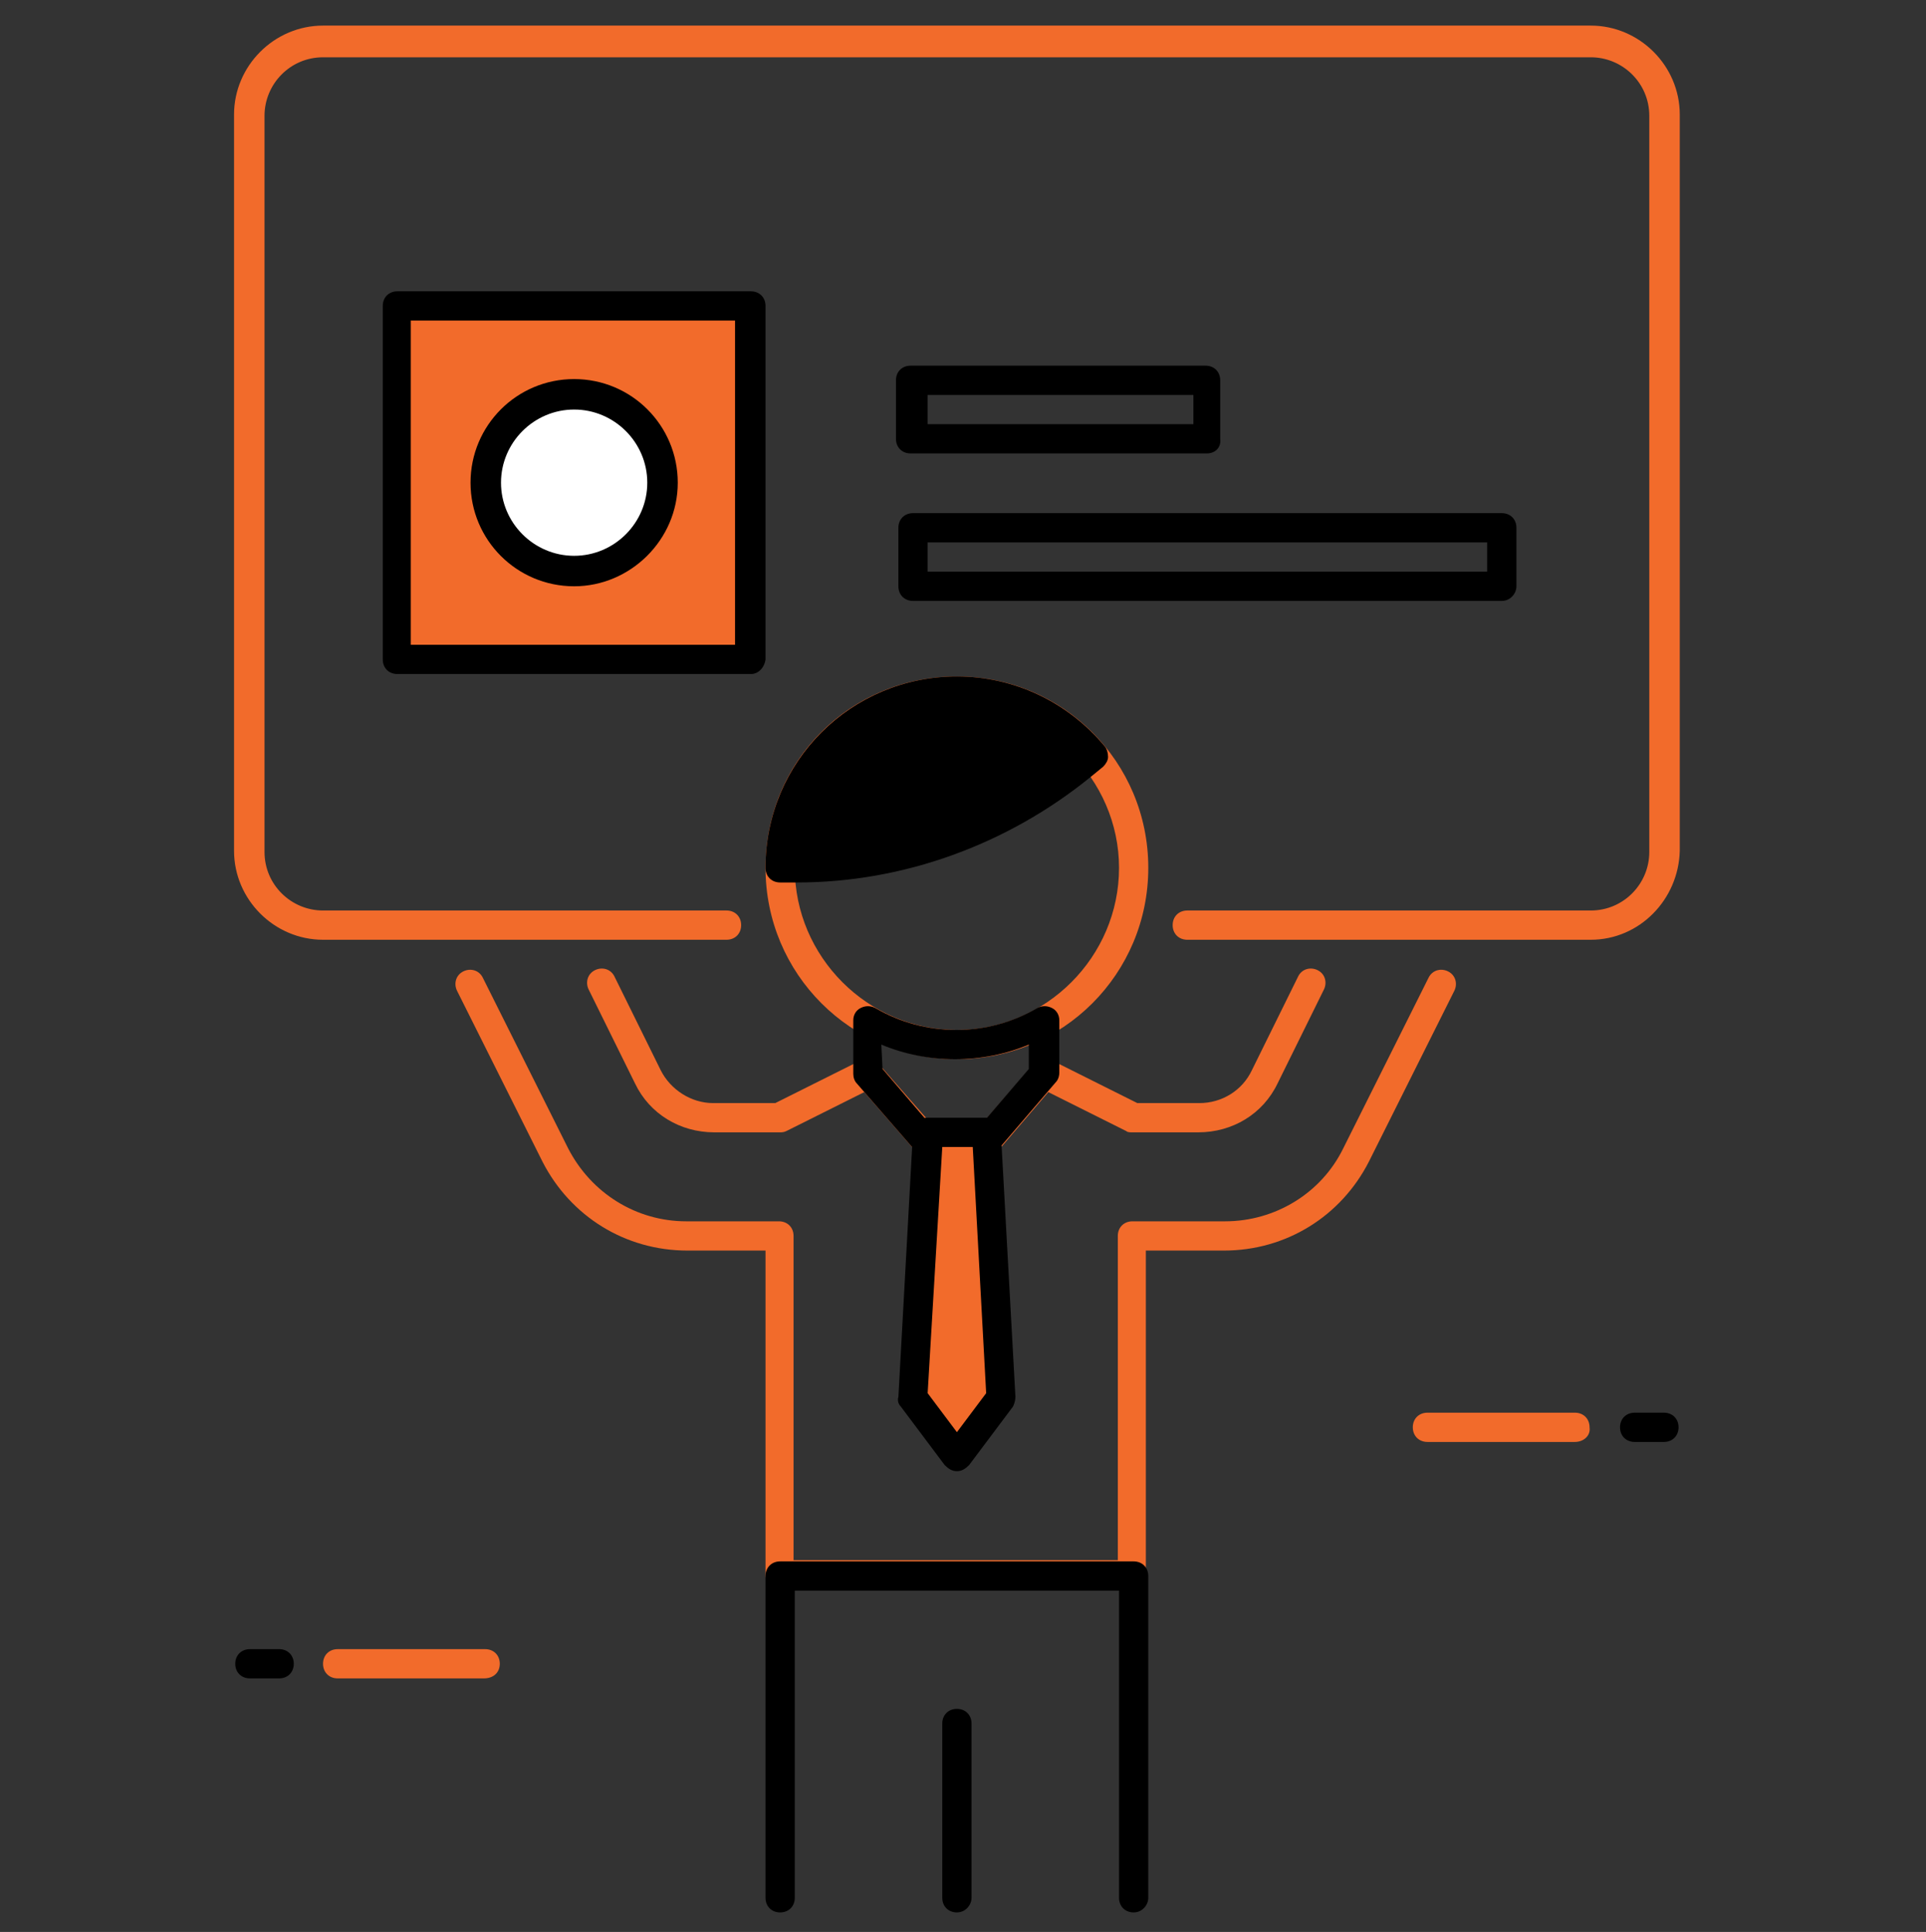 <?xml version="1.0" encoding="utf-8"?>
<!-- Generator: Adobe Illustrator 16.0.0, SVG Export Plug-In . SVG Version: 6.00 Build 0)  -->
<!DOCTYPE svg PUBLIC "-//W3C//DTD SVG 1.1//EN" "http://www.w3.org/Graphics/SVG/1.1/DTD/svg11.dtd">
<svg version="1.1" id="Capa_1" xmlns="http://www.w3.org/2000/svg" xmlns:xlink="http://www.w3.org/1999/xlink" x="0px" y="0px"
	 width="158px" height="158.5px" viewBox="-3.6 -0.5 158 158.5" enable-background="new -3.6 -0.5 158 158.5" xml:space="preserve">
<rect x="-3.6" y="-0.5" width="158" height="158.5" fill="#333333" stroke="none"/>
<g>
	<path fill="#F26B2B" d="M36.1,137.2H24.1c-0.7,0-1.2-0.5-1.2-1.2s0.5-1.2,1.2-1.2h12.1c0.7,0,1.2,0.5,1.2,1.2
		S36.9,137.2,36.1,137.2z"/>
	<path d="M19.3,137.2h-2.4c-0.7,0-1.2-0.5-1.2-1.2s0.5-1.2,1.2-1.2h2.4c0.7,0,1.2,0.5,1.2,1.2S20,137.2,19.3,137.2z"/>
	<path fill="#F26B2B" d="M74.9,86.4c-8.7,0-15.7-7-15.7-15.7S66.1,55,74.9,55c8.7,0,15.7,7,15.7,15.7S83.6,86.4,74.9,86.4z
		 M74.9,57.4c-7.3,0-13.3,6-13.3,13.3S67.6,84,74.9,84c7.3,0,13.3-6,13.3-13.3S82.1,57.4,74.9,57.4z"/>
</g>
<path d="M85,62.3l1.1-0.9c-2.7-3.2-6.7-5.2-11.1-5.2c-8,0-14.5,6.5-14.5,14.5h1.4C70.1,70.7,78.4,67.7,85,62.3z"/>
<g>
	<path d="M61.8,71.9h-1.4c-0.7,0-1.2-0.5-1.2-1.2c0-8.7,7-15.7,15.7-15.7c4.7,0,9.1,2.1,12.1,5.7c0.2,0.2,0.3,0.6,0.3,0.9
		c0,0.3-0.2,0.6-0.4,0.8l-1.1,0.9C79,68.8,70.5,71.9,61.8,71.9z M61.6,69.5h0.1c8.2,0,16.1-2.9,22.4-8.1l0,0l0.1-0.1
		c-2.5-2.5-5.8-3.9-9.4-3.9C68,57.4,62.3,62.7,61.6,69.5z"/>
	<path fill="#F26B2B" d="M74.9,97.2c-0.4,0-0.7-0.2-0.9-0.4l-6.7-7.7l-6.4,3.2c-0.2,0.1-0.4,0.1-0.5,0.1H55c-2.8,0-5.3-1.5-6.5-4
		l-3.8-7.7c-0.3-0.6-0.1-1.3,0.5-1.6c0.6-0.3,1.3-0.1,1.6,0.5l3.8,7.7c0.8,1.6,2.5,2.7,4.3,2.7H60l7-3.5c0.5-0.2,1.1-0.1,1.5,0.3
		l6.4,7.3l6.3-7.3c0.4-0.4,1-0.5,1.5-0.3l7,3.5h5.1c1.8,0,3.5-1,4.3-2.7l3.8-7.7c0.3-0.6,1-0.8,1.6-0.5c0.6,0.3,0.8,1,0.5,1.6
		l-3.8,7.7c-1.2,2.5-3.7,4-6.5,4h-5.4c-0.2,0-0.4,0-0.5-0.1l-6.4-3.2l-6.6,7.7C75.6,97,75.1,97.2,74.9,97.2L74.9,97.2z"/>
	<path fill="#F26B2B" d="M89.4,129.9h-29c-0.7,0-1.2-0.5-1.2-1.2v-26.6h-6.4c-5.1,0-9.6-2.8-11.9-7.3l-7-14
		c-0.3-0.6-0.1-1.3,0.5-1.6c0.6-0.3,1.3-0.1,1.6,0.5l7,14c1.9,3.7,5.6,6,9.7,6h7.6c0.7,0,1.2,0.5,1.2,1.2v26.6h26.6v-26.6
		c0-0.7,0.5-1.2,1.2-1.2h7.6c4.1,0,7.9-2.3,9.7-6l7-14c0.3-0.6,1-0.8,1.6-0.5c0.6,0.3,0.8,1,0.5,1.6l-7,14
		c-2.3,4.5-6.8,7.3-11.9,7.3h-6.4v26.6C90.6,129.4,90.1,129.9,89.4,129.9z"/>
	<path d="M74.9,97.2c-0.4,0-0.7-0.2-0.9-0.4l-7.3-8.4c-0.2-0.2-0.3-0.5-0.3-0.8v-4.4c0-0.4,0.2-0.8,0.6-1s0.8-0.2,1.2,0
		c4.1,2.4,9.2,2.4,13.3,0c0.4-0.2,0.8-0.2,1.2,0c0.4,0.2,0.6,0.6,0.6,1v4.3c0,0.3-0.1,0.6-0.3,0.8l-7.2,8.4
		C75.6,97.1,75.1,97.2,74.9,97.2L74.9,97.2z M68.8,87.2l6,7l6-7v-2c-3.8,1.6-8.3,1.6-12.1,0L68.8,87.2z"/>
</g>
<polygon fill="#F26B2B" points="78.5,114.1 74.9,119 71.3,114.1 72.5,92.4 77.3,92.4 "/>
<g>
	<path d="M74.9,120.2c-0.4,0-0.7-0.2-1-0.5l-3.6-4.8c-0.2-0.2-0.3-0.5-0.2-0.8l1.2-21.8c0-0.6,0.6-1.1,1.2-1.1h4.8
		c0.6,0,1.2,0.5,1.2,1.1l1.2,21.8c0,0.3-0.1,0.6-0.2,0.8l-3.6,4.8C75.6,120,75.3,120.2,74.9,120.2L74.9,120.2z M72.5,113.8l2.4,3.2
		l2.4-3.2l-1.1-20.2h-2.5L72.5,113.8z"/>
	<path d="M89.4,156.4c-0.7,0-1.2-0.5-1.2-1.2V130H61.6v25.2c0,0.7-0.5,1.2-1.2,1.2c-0.7,0-1.2-0.5-1.2-1.2v-26.4
		c0-0.7,0.5-1.2,1.2-1.2h29c0.7,0,1.2,0.5,1.2,1.2v26.4C90.6,155.8,90.1,156.4,89.4,156.4z"/>
	<path d="M74.9,156.4c-0.7,0-1.2-0.5-1.2-1.2v-14.3c0-0.7,0.5-1.2,1.2-1.2c0.7,0,1.2,0.5,1.2,1.2v14.3
		C76.1,155.8,75.6,156.4,74.9,156.4z"/>
	<path fill="#F26B2B" d="M125.6,117.8h-12.1c-0.7,0-1.2-0.5-1.2-1.2c0-0.7,0.5-1.2,1.2-1.2h12.1c0.7,0,1.2,0.5,1.2,1.2
		C126.9,117.3,126.3,117.8,125.6,117.8z"/>
	<path d="M132.9,117.8h-2.4c-0.7,0-1.2-0.5-1.2-1.2c0-0.7,0.5-1.2,1.2-1.2h2.4c0.7,0,1.2,0.5,1.2,1.2
		C134.1,117.3,133.6,117.8,132.9,117.8z"/>
	<path fill="#F26B2B" d="M126.9,76.6H93.8c-0.7,0-1.2-0.5-1.2-1.2c0-0.7,0.5-1.2,1.2-1.2h33.1c2.7,0,4.8-2.2,4.8-4.8V9
		c0-2.7-2.2-4.8-4.8-4.8h-104c-2.7,0-4.8,2.2-4.8,4.8v60.4c0,2.7,2.2,4.8,4.8,4.8H56c0.7,0,1.2,0.5,1.2,1.2c0,0.7-0.5,1.2-1.2,1.2
		H22.9c-4,0-7.3-3.3-7.3-7.3V8.9c0-4,3.3-7.3,7.3-7.3h104c4,0,7.3,3.3,7.3,7.3v60.4C134.1,73.3,130.9,76.6,126.9,76.6z"/>
</g>
<rect x="29" y="24.6" fill="#F26B2B" width="29" height="29"/>
<g>
	<path d="M58,54.8H29c-0.7,0-1.2-0.5-1.2-1.2v-29c0-0.7,0.5-1.2,1.2-1.2h29c0.7,0,1.2,0.5,1.2,1.2v29C59.1,54.3,58.6,54.8,58,54.8z
		 M30.1,52.4h26.6V25.8H30.1V52.4z"/>
	<path d="M95.4,36.7H71.1c-0.7,0-1.2-0.5-1.2-1.2v-4.8c0-0.7,0.5-1.2,1.2-1.2h24.2c0.7,0,1.2,0.5,1.2,1.2v4.8
		C96.6,36.2,96.1,36.7,95.4,36.7z M72.5,34.3h21.8v-2.4H72.5V34.3z"/>
	<path d="M119.6,48.8H71.3c-0.7,0-1.2-0.5-1.2-1.2v-4.8c0-0.7,0.5-1.2,1.2-1.2h48.3c0.7,0,1.2,0.5,1.2,1.2v4.8
		C120.8,48.2,120.3,48.8,119.6,48.8z M72.5,46.4h45.9V44H72.5V46.4z"/>
</g>
<circle fill="#FFFFFF" cx="43.5" cy="39.1" r="7.3"/>
<path d="M43.5,47.6c-4.7,0-8.5-3.8-8.5-8.5c0-4.7,3.8-8.5,8.5-8.5c4.7,0,8.5,3.8,8.5,8.5C52,43.8,48.1,47.6,43.5,47.6z M43.5,33.1
	c-3.3,0-6,2.7-6,6c0,3.3,2.7,6,6,6c3.3,0,6-2.7,6-6C49.5,35.8,46.8,33.1,43.5,33.1z"/>
</svg>
